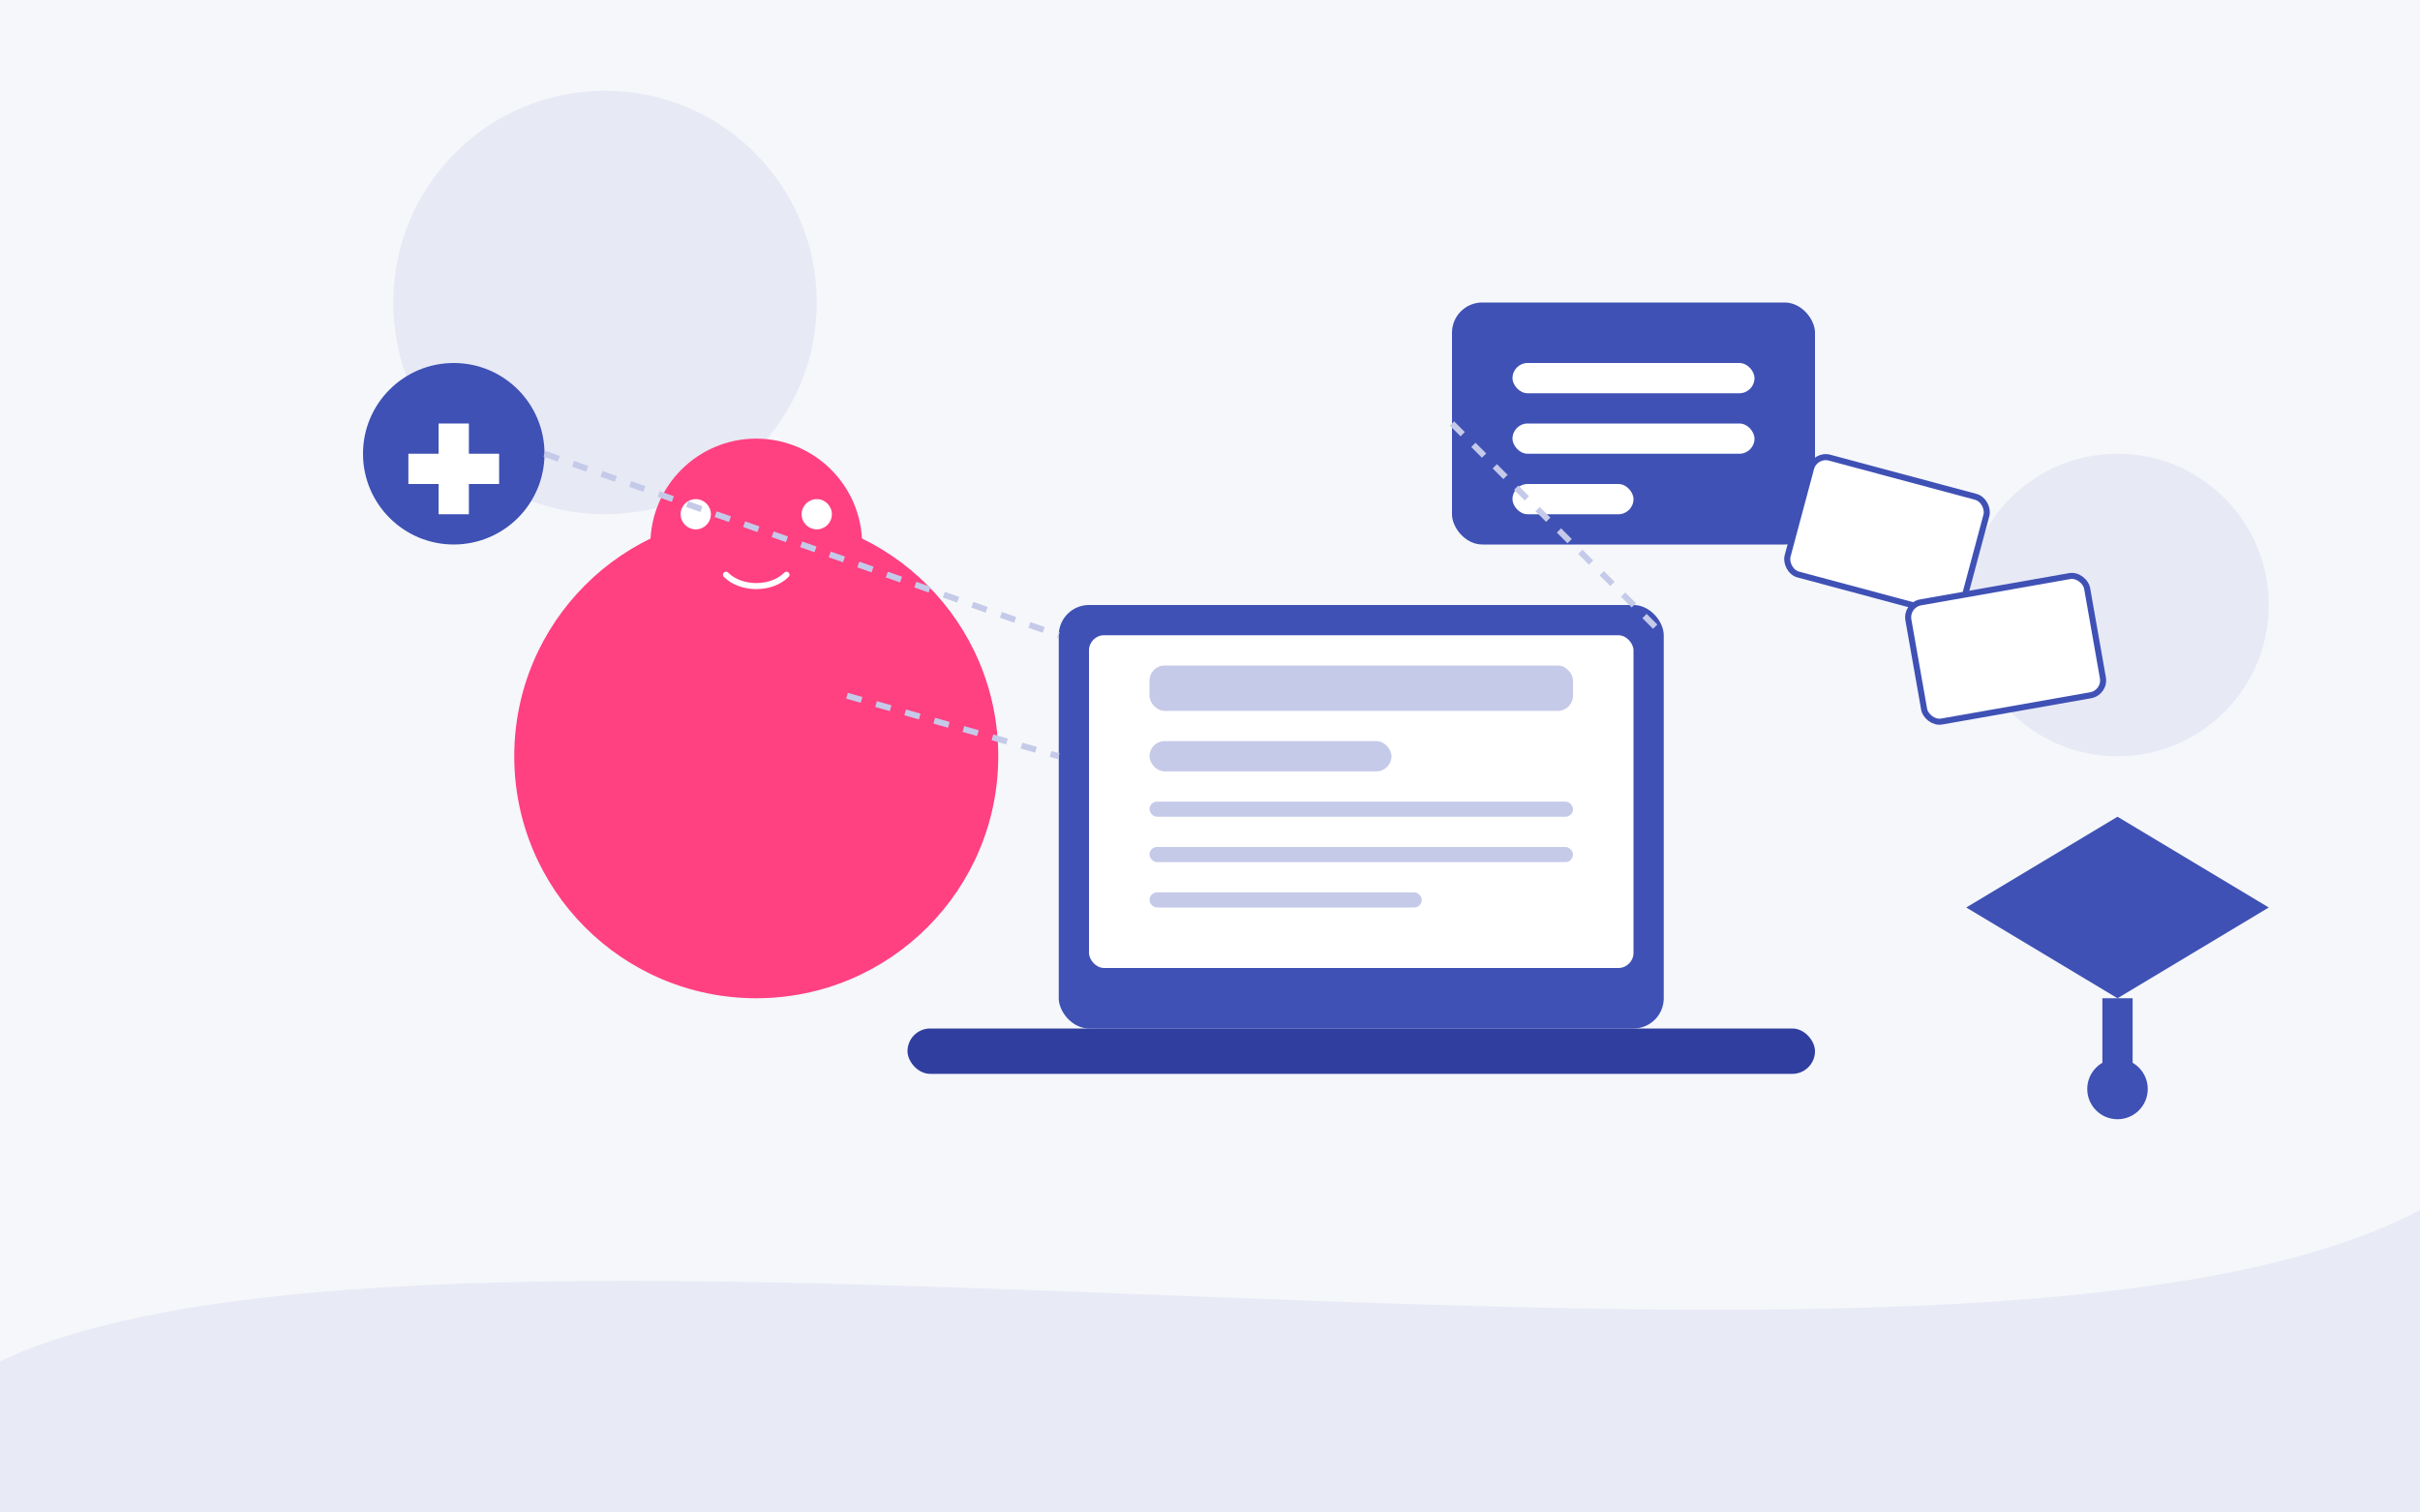 <svg width="800" height="500" viewBox="0 0 800 500" fill="none" xmlns="http://www.w3.org/2000/svg">
  <!-- Online Learning Hero Image -->
  
  <!-- Background elements -->
  <rect width="800" height="500" fill="#F5F7FA"/>
  <path d="M0 450C150 380 650 480 800 400V500H0V450Z" fill="#E8EAF6" />
  
  <!-- Decorative circles -->
  <circle cx="200" cy="100" r="70" fill="#C5CAE9" opacity="0.3"/>
  <circle cx="700" cy="200" r="50" fill="#C5CAE9" opacity="0.3"/>

  <!-- Main character -->
  <circle cx="250" cy="250" r="80" fill="#FF4081"/>
  <circle cx="250" cy="180" r="35" fill="#FF4081"/>
  
  <!-- Face -->
  <circle cx="230" cy="170" r="5" fill="white"/>
  <circle cx="270" cy="170" r="5" fill="white"/>
  <path d="M240 190C245 195 255 195 260 190" stroke="white" stroke-width="2" stroke-linecap="round"/>
  
  <!-- Laptop -->
  <rect x="350" y="200" width="200" height="140" rx="10" fill="#3F51B5"/>
  <rect x="360" y="210" width="180" height="110" rx="5" fill="white"/>
  <rect x="300" y="340" width="300" height="15" rx="7.5" fill="#303F9F"/>
  
  <!-- Screen content -->
  <rect x="380" y="220" width="140" height="15" rx="5" fill="#C5CAE9"/>
  <rect x="380" y="245" width="80" height="10" rx="5" fill="#C5CAE9"/>
  <rect x="380" y="265" width="140" height="5" rx="2.5" fill="#C5CAE9"/>
  <rect x="380" y="280" width="140" height="5" rx="2.5" fill="#C5CAE9"/>
  <rect x="380" y="295" width="90" height="5" rx="2.5" fill="#C5CAE9"/>
  
  <!-- Digital elements -->
  <circle cx="150" cy="150" r="30" fill="#3F51B5"/>
  <rect x="145" y="140" width="10" height="30" fill="white"/>
  <rect x="135" y="150" width="30" height="10" fill="white"/>
  
  <rect x="480" y="100" width="120" height="80" rx="10" fill="#3F51B5"/>
  <rect x="500" y="120" width="80" height="10" rx="5" fill="white"/>
  <rect x="500" y="140" width="80" height="10" rx="5" fill="white"/>
  <rect x="500" y="160" width="40" height="10" rx="5" fill="white"/>
  
  <!-- Connected lines -->
  <path d="M180 150L350 210" stroke="#C5CAE9" stroke-width="2" stroke-dasharray="5 5"/>
  <path d="M480 140L550 210" stroke="#C5CAE9" stroke-width="2" stroke-dasharray="5 5"/>
  <path d="M280 230L350 250" stroke="#C5CAE9" stroke-width="2" stroke-dasharray="5 5"/>
  
  <!-- Graduation cap -->
  <path d="M650 300L700 270L750 300L700 330L650 300Z" fill="#3F51B5"/>
  <rect x="695" y="330" width="10" height="30" fill="#3F51B5"/>
  <circle cx="700" cy="360" r="10" fill="#3F51B5"/>
  
  <!-- Flying certificates/papers -->
  <rect x="600" y="150" width="60" height="40" rx="5" transform="rotate(15 600 150)" fill="white" stroke="#3F51B5" stroke-width="2"/>
  <rect x="630" y="200" width="60" height="40" rx="5" transform="rotate(-10 630 200)" fill="white" stroke="#3F51B5" stroke-width="2"/>
</svg>